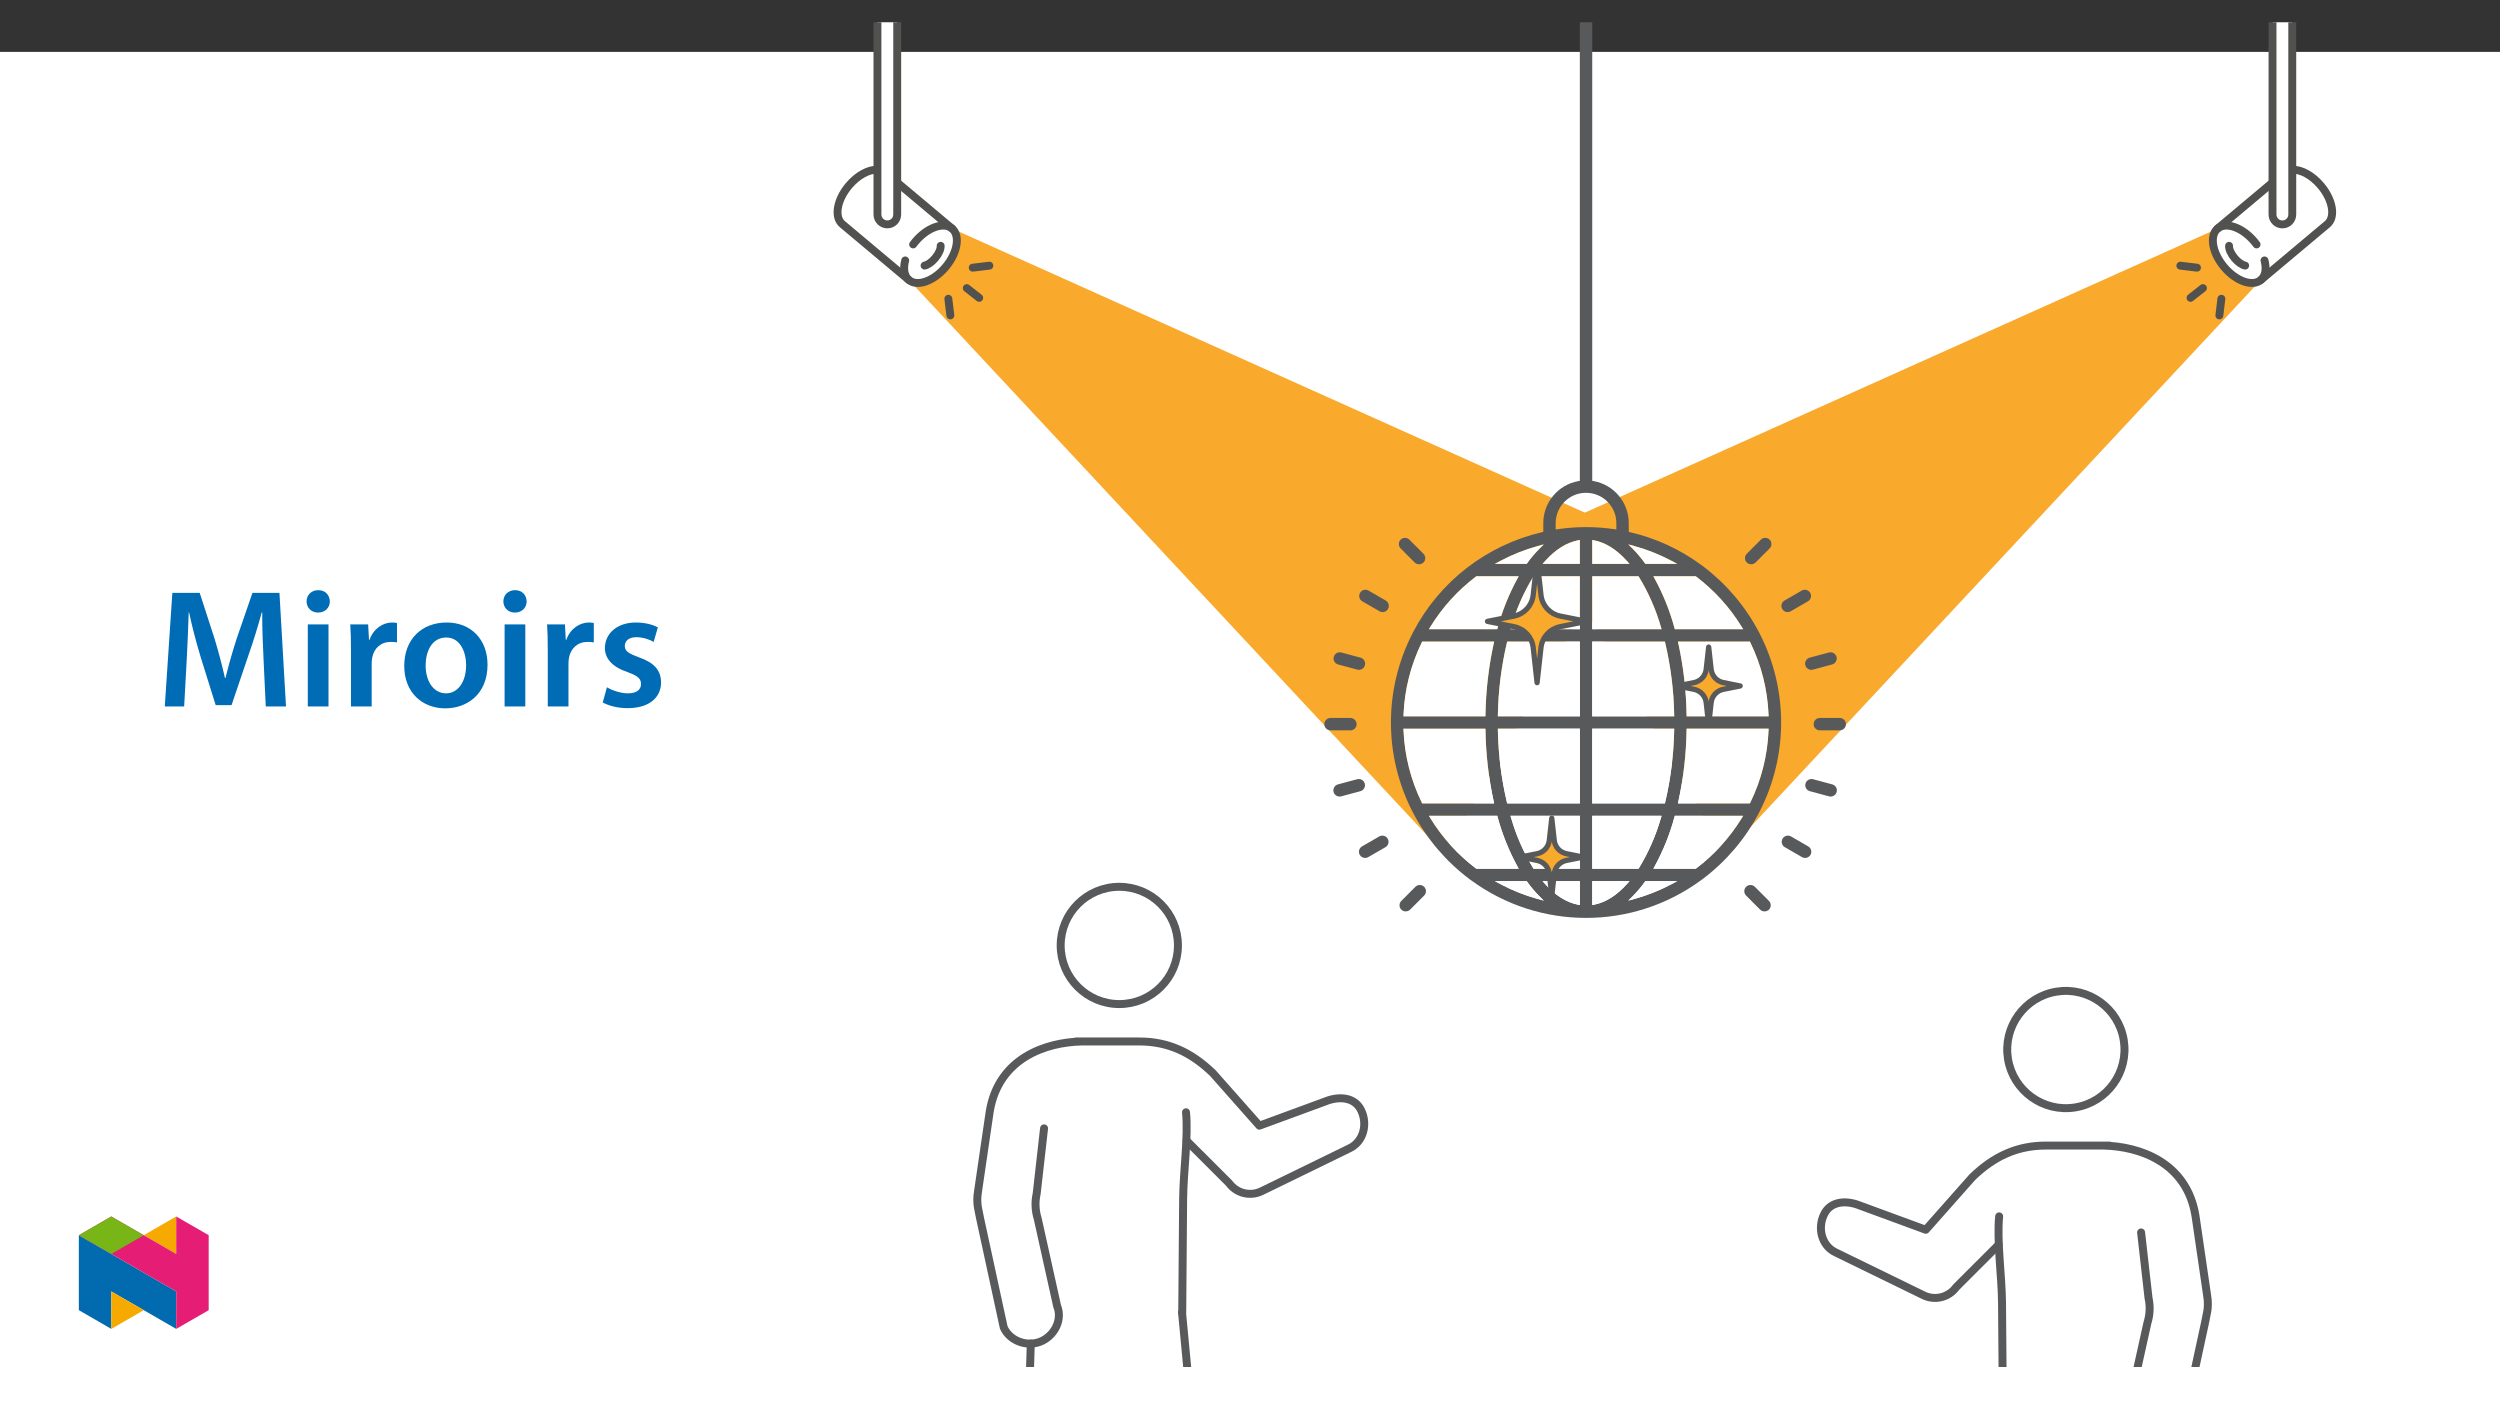 ﻿<?xml version="1.0" encoding="utf-8"?>
<svg xmlns="http://www.w3.org/2000/svg" xmlns:xlink="http://www.w3.org/1999/xlink" viewBox="0 0 960 540" version="1.1">
  <rect x="0" y="0" width="960" height="540" fill="#333333" stroke="none"/>
  <defs>
    <g>
      <symbol overflow="visible" id="glyph0-0">
        <path style="stroke:none;" d="M 0 0 L 32.375 0 L 32.375 -45.328 L 0 -45.328 Z M 16.188 -25.578 L 5.188 -42.094 L 27.188 -42.094 Z M 18.125 -22.656 L 29.141 -39.172 L 29.141 -6.156 Z M 5.188 -3.234 L 16.188 -19.75 L 27.188 -3.234 Z M 3.234 -39.172 L 14.25 -22.656 L 3.234 -6.156 Z M 3.234 -39.172 " />
      </symbol>
      <symbol overflow="visible" id="glyph0-1">
        <path style="stroke:none;" d="M 42.281 0 L 50.047 0 L 47.531 -43.641 L 37.172 -43.641 L 31.141 -26.156 C 29.469 -21.047 27.969 -15.672 26.812 -10.938 L 26.609 -10.938 C 25.516 -15.797 24.156 -20.984 22.594 -26.094 L 16.906 -43.641 L 6.406 -43.641 L 3.5 0 L 10.938 0 L 11.906 -17.547 C 12.234 -23.5 12.5 -30.438 12.688 -36.125 L 12.828 -36.125 C 13.984 -30.688 15.547 -24.734 17.219 -19.172 L 23.047 -0.516 L 29.141 -0.516 L 35.547 -19.422 C 37.484 -24.922 39.297 -30.828 40.734 -36.125 L 40.922 -36.125 C 40.859 -30.234 41.188 -23.438 41.438 -17.812 Z M 42.281 0 " />
      </symbol>
      <symbol overflow="visible" id="glyph0-2">
        <path style="stroke:none;" d="M 12.234 0 L 12.234 -31.531 L 4.281 -31.531 L 4.281 0 Z M 8.281 -44.672 C 5.641 -44.672 3.812 -42.797 3.812 -40.344 C 3.812 -38.016 5.562 -36.062 8.219 -36.062 C 11 -36.062 12.75 -38.016 12.75 -40.344 C 12.688 -42.797 11 -44.672 8.281 -44.672 Z M 8.281 -44.672 " />
      </symbol>
      <symbol overflow="visible" id="glyph0-3">
        <path style="stroke:none;" d="M 4.281 0 L 12.234 0 L 12.234 -16.375 C 12.234 -17.219 12.297 -18.062 12.438 -18.781 C 13.141 -22.406 15.797 -24.797 19.547 -24.797 C 20.531 -24.797 21.234 -24.734 21.953 -24.609 L 21.953 -32.047 C 21.297 -32.188 20.844 -32.25 20.078 -32.25 C 16.641 -32.25 12.953 -29.984 11.391 -25.578 L 11.203 -25.578 L 10.875 -31.531 L 4.016 -31.531 C 4.203 -28.75 4.281 -25.641 4.281 -21.375 Z M 4.281 0 " />
      </symbol>
      <symbol overflow="visible" id="glyph0-4">
        <path style="stroke:none;" d="M 18.578 -32.25 C 9.062 -32.25 2.266 -25.906 2.266 -15.547 C 2.266 -5.375 9.188 0.719 18.062 0.719 C 26.094 0.719 34.25 -4.469 34.25 -16.062 C 34.25 -25.641 27.969 -32.25 18.578 -32.25 Z M 18.391 -26.484 C 23.828 -26.484 26.031 -20.781 26.031 -15.859 C 26.031 -9.453 22.859 -5.047 18.328 -5.047 C 13.531 -5.047 10.484 -9.641 10.484 -15.734 C 10.484 -20.984 12.75 -26.484 18.391 -26.484 Z M 18.391 -26.484 " />
      </symbol>
      <symbol overflow="visible" id="glyph0-5">
        <path style="stroke:none;" d="M 2.328 -1.547 C 4.656 -0.266 8.094 0.641 11.906 0.641 C 20.266 0.641 24.734 -3.5 24.734 -9.266 C 24.672 -13.922 22.078 -16.828 16.312 -18.844 C 12.297 -20.328 10.812 -21.234 10.812 -23.25 C 10.812 -25.188 12.375 -26.609 15.219 -26.609 C 18 -26.609 20.594 -25.578 21.891 -24.797 L 23.5 -30.375 C 21.625 -31.406 18.578 -32.25 15.094 -32.25 C 7.766 -32.25 3.172 -27.969 3.172 -22.406 C 3.172 -18.641 5.703 -15.281 11.844 -13.203 C 15.734 -11.781 17.031 -10.75 17.031 -8.609 C 17.031 -6.547 15.469 -5.047 11.984 -5.047 C 9.125 -5.047 5.703 -6.281 3.953 -7.375 Z M 2.328 -1.547 " />
      </symbol>
    </g>
    <clipPath id="clip1">
      <path d="M 872 8.543 L 881 8.543 L 881 87 L 872 87 Z M 872 8.543 " />
    </clipPath>
    <clipPath id="clip2">
      <path d="M 871 8.543 L 882 8.543 L 882 88 L 871 88 Z M 871 8.543 " />
    </clipPath>
    <clipPath id="clip3">
      <path d="M 534 8.543 L 684 8.543 L 684 353 L 534 353 Z M 534 8.543 " />
    </clipPath>
    <clipPath id="clip4">
      <path d="M 336 8.543 L 345 8.543 L 345 87 L 336 87 Z M 336 8.543 " />
    </clipPath>
    <clipPath id="clip5">
      <path d="M 335 8.543 L 347 8.543 L 347 88 L 335 88 Z M 335 8.543 " />
    </clipPath>
    <clipPath id="clip6">
      <path d="M 699 439 L 848 439 L 848 524.918 L 699 524.918 Z M 699 439 " />
    </clipPath>
    <clipPath id="clip7">
      <path d="M 697 438 L 850 438 L 850 524.918 L 697 524.918 Z M 697 438 " />
    </clipPath>
    <clipPath id="clip8">
      <path d="M 767 467 L 770 467 L 770 524.918 L 767 524.918 Z M 767 467 " />
    </clipPath>
    <clipPath id="clip9">
      <path d="M 765 465 L 771 465 L 771 524.918 L 765 524.918 Z M 765 465 " />
    </clipPath>
    <clipPath id="clip10">
      <path d="M 392 514 L 425 514 L 425 524.918 L 392 524.918 Z M 392 514 " />
    </clipPath>
    <clipPath id="clip11">
      <path d="M 453 503 L 461 503 L 461 524.918 L 453 524.918 Z M 453 503 " />
    </clipPath>
    <clipPath id="clip12">
      <path d="M 452 502 L 463 502 L 463 524.918 L 452 524.918 Z M 452 502 " />
    </clipPath>
    <clipPath id="clip13">
      <path d="M 30.277 474 L 68 474 L 68 510.301 L 30.277 510.301 Z M 30.277 474 " />
    </clipPath>
    <clipPath id="clip14">
      <path d="M 42 495 L 56 495 L 56 510.301 L 42 510.301 Z M 42 495 " />
    </clipPath>
    <clipPath id="clip15">
      <path d="M 55 467.125 L 68 467.125 L 68 482 L 55 482 Z M 55 467.125 " />
    </clipPath>
    <clipPath id="clip16">
      <path d="M 30.277 467.125 L 80.133 467.125 L 80.133 510.301 L 30.277 510.301 Z M 30.277 467.125 " />
    </clipPath>
    <clipPath id="clip17">
      <path d="M 30.277 467.125 L 56 467.125 L 56 482 L 30.277 482 Z M 30.277 467.125 " />
    </clipPath>
  </defs>
  <g id="surface1">
    <path style=" stroke:none;fill-rule:nonzero;fill:rgb(100%,100%,100%);fill-opacity:1;" d="M 0 559.926 L 960 559.926 L 960 19.926 L 0 19.926 Z M 0 559.926 " />
    <path style=" stroke:none;fill-rule:nonzero;fill:rgb(97.299%,66.299%,17.299%);fill-opacity:1;" d="M 851.57 87.77 L 591.879 204.363 L 662.434 328.016 L 868.148 107.527 Z M 851.57 87.77 " />
    <path style="fill-rule:nonzero;fill:rgb(100%,100%,100%);fill-opacity:1;stroke-width:3.967;stroke-linecap:round;stroke-linejoin:round;stroke:rgb(31.799%,31.799%,31.4%);stroke-opacity:1;stroke-miterlimit:4;" d="M 0.001 0 C 4.341 0.209 9.984 -2.767 14.39 -8.022 C 20.375 -15.155 21.83 -23.79 17.633 -27.308 C 15.56 -29.049 -13.719 -53.615 -15.793 -55.356 C -19.99 -58.874 -28.241 -55.949 -34.226 -48.815 C -40.21 -41.682 -41.661 -33.047 -37.463 -29.529 C -35.916 -28.227 -19.142 -14.149 -9.92 -6.413 " transform="matrix(0.765,0,0,-0.765,880.23,65.18)" />
    <path style="fill-rule:nonzero;fill:rgb(100%,100%,100%);fill-opacity:1;stroke-width:3.967;stroke-linecap:round;stroke-linejoin:round;stroke:rgb(31.799%,31.799%,31.4%);stroke-opacity:1;stroke-miterlimit:4;" d="M -0.002 -0.001 C -0.355 0.479 -0.728 0.959 -1.121 1.429 C -7.11 8.557 -15.362 11.488 -19.559 7.965 " transform="matrix(0.765,0,0,-0.765,866.529,93.863)" />
    <path style="fill-rule:nonzero;fill:rgb(100%,100%,100%);fill-opacity:1;stroke-width:3.967;stroke-linecap:round;stroke-linejoin:round;stroke:rgb(31.799%,31.799%,31.4%);stroke-opacity:1;stroke-miterlimit:4;" d="M 0 -0 C 2.4 2.011 2.952 5.703 1.864 9.829 " transform="matrix(0.765,0,0,-0.765,868.148,107.527)" />
    <path style="fill-rule:nonzero;fill:rgb(100%,100%,100%);fill-opacity:1;stroke-width:3.967;stroke-linecap:round;stroke-linejoin:round;stroke:rgb(31.799%,31.799%,31.4%);stroke-opacity:1;stroke-miterlimit:4;" d="M -0.001 -0.002 C -0.114 -1.57 0.902 -3.965 2.761 -6.181 C 4.507 -8.264 6.54 -9.638 8.082 -9.929 " transform="matrix(0.765,0,0,-0.765,855.962,94.393)" />
    <g clip-path="url(#clip1)" clip-rule="nonzero">
      <path style=" stroke:none;fill-rule:nonzero;fill:rgb(100%,100%,100%);fill-opacity:1;" d="M 880.23 1.113 L 880.23 82.367 C 880.238 84.465 878.547 86.168 876.453 86.176 C 874.355 86.188 872.652 84.496 872.645 82.398 L 872.645 1.113 " />
    </g>
    <g clip-path="url(#clip2)" clip-rule="nonzero">
      <path style="fill:none;stroke-width:3.967;stroke-linecap:round;stroke-linejoin:round;stroke:rgb(31.799%,31.799%,31.4%);stroke-opacity:1;stroke-miterlimit:4;" d="M 0.001 0.001 L 0.001 -106.213 C 0.011 -108.955 -2.2 -111.182 -4.937 -111.192 C -7.679 -111.207 -9.905 -108.996 -9.915 -106.254 L -9.915 0.001 " transform="matrix(0.765,0,0,-0.765,880.23,1.114)" />
    </g>
    <path style="fill:none;stroke-width:3.967;stroke-linecap:round;stroke-linejoin:round;stroke:rgb(31.799%,31.799%,31.4%);stroke-opacity:1;stroke-miterlimit:4;" d="M -0.002 -0.002 L -6.242 -4.894 " transform="matrix(0.765,0,0,-0.765,845.939,110.631)" />
    <path style="fill:none;stroke-width:3.967;stroke-linecap:round;stroke-linejoin:round;stroke:rgb(31.799%,31.799%,31.4%);stroke-opacity:1;stroke-miterlimit:4;" d="M -0.002 0.001 L -1.008 -8.353 " transform="matrix(0.765,0,0,-0.765,853.01,114.727)" />
    <path style="fill:none;stroke-width:3.967;stroke-linecap:round;stroke-linejoin:round;stroke:rgb(31.799%,31.799%,31.4%);stroke-opacity:1;stroke-miterlimit:4;" d="M -0.001 0 L -8.354 1.011 " transform="matrix(0.765,0,0,-0.765,843.645,102.789)" />
    <path style=" stroke:none;fill-rule:nonzero;fill:rgb(97.299%,66.299%,17.299%);fill-opacity:1;" d="M 365.605 87.77 L 625.293 204.363 L 554.738 328.016 L 349.023 107.527 Z M 365.605 87.77 " />
    <path style=" stroke:none;fill-rule:nonzero;fill:rgb(34.499%,34.9%,35.699%);fill-opacity:1;" d="M 547.57 342.215 C 547.57 340.898 546.5 339.836 545.188 339.836 C 544.559 339.836 543.953 340.09 543.508 340.531 L 538.109 345.941 C 537.18 346.867 537.18 348.375 538.109 349.305 C 539.051 350.203 540.535 350.203 541.477 349.305 L 546.875 343.895 C 547.324 343.449 547.574 342.844 547.57 342.215 " />
    <path style=" stroke:none;fill-rule:nonzero;fill:rgb(34.499%,34.9%,35.699%);fill-opacity:1;" d="M 541.207 207.234 C 540.762 206.785 540.156 206.531 539.527 206.535 L 539.523 206.535 C 538.207 206.535 537.145 207.598 537.145 208.914 C 537.145 209.543 537.395 210.148 537.84 210.594 L 543.238 216 C 544.18 216.902 545.664 216.902 546.605 216.004 C 547.535 215.074 547.535 213.57 546.609 212.641 Z M 541.207 207.234 " />
    <path style=" stroke:none;fill-rule:nonzero;fill:rgb(34.499%,34.9%,35.699%);fill-opacity:1;" d="M 518.555 275.695 L 510.918 275.695 C 509.605 275.691 508.539 276.758 508.535 278.07 C 508.531 279.387 509.598 280.453 510.91 280.457 L 518.555 280.457 C 519.871 280.457 520.938 279.395 520.938 278.082 C 520.941 276.766 519.879 275.699 518.562 275.695 L 518.555 275.695 " />
    <path style=" stroke:none;fill-rule:nonzero;fill:rgb(34.499%,34.9%,35.699%);fill-opacity:1;" d="M 522.449 252.535 L 515.074 250.559 C 513.805 250.223 512.5 250.98 512.168 252.254 C 511.832 253.516 512.582 254.812 513.84 255.156 L 521.215 257.137 C 522.484 257.477 523.793 256.723 524.133 255.453 C 524.473 254.184 523.719 252.875 522.449 252.535 " />
    <path style=" stroke:none;fill-rule:nonzero;fill:rgb(34.499%,34.9%,35.699%);fill-opacity:1;" d="M 522.152 328.266 C 522.578 329 523.363 329.453 524.215 329.453 C 524.633 329.453 525.043 329.344 525.406 329.133 L 532.016 325.312 C 533.152 324.652 533.543 323.195 532.879 322.055 C 532.457 321.32 531.668 320.871 530.82 320.871 C 530.402 320.871 529.996 320.98 529.633 321.191 L 523.02 325.012 C 521.883 325.672 521.496 327.125 522.152 328.266 " />
    <path style=" stroke:none;fill-rule:nonzero;fill:rgb(34.499%,34.9%,35.699%);fill-opacity:1;" d="M 522.965 299.461 C 522.605 299.25 522.195 299.141 521.777 299.141 C 521.566 299.141 521.359 299.168 521.156 299.223 L 513.777 301.203 C 512.512 301.543 511.758 302.852 512.098 304.117 C 512.438 305.387 513.746 306.141 515.016 305.801 L 522.387 303.82 C 523.66 303.477 524.41 302.172 524.07 300.902 C 523.906 300.293 523.508 299.773 522.965 299.461 " />
    <path style=" stroke:none;fill-rule:nonzero;fill:rgb(34.499%,34.9%,35.699%);fill-opacity:1;" d="M 533.227 232.051 C 533.066 231.441 532.668 230.918 532.117 230.605 L 525.504 226.781 C 524.367 226.121 522.91 226.512 522.254 227.652 C 521.598 228.789 521.984 230.242 523.125 230.902 L 529.738 234.727 C 530.871 235.383 532.328 234.996 532.984 233.859 C 532.984 233.859 532.988 233.855 532.988 233.855 C 533.305 233.309 533.391 232.66 533.227 232.051 " />
    <g clip-path="url(#clip3)" clip-rule="nonzero">
      <path style=" stroke:none;fill-rule:nonzero;fill:rgb(34.499%,34.9%,35.699%);fill-opacity:1;" d="M 672.141 308.137 L 671.953 308.512 L 644.324 308.512 L 644.508 307.691 C 646.449 298.746 647.5 289.633 647.645 280.48 L 647.656 279.82 L 679.152 279.82 L 679.117 280.52 C 678.723 290.109 676.344 299.508 672.141 308.137 M 668.742 314.301 C 664.172 321.703 658.27 328.199 651.336 333.461 L 651.156 333.598 L 634.891 333.598 L 635.441 332.598 C 638.68 326.633 641.211 320.312 642.992 313.762 L 643.129 313.273 L 669.375 313.273 Z M 641.668 339.625 C 637.227 341.969 632.551 343.824 627.711 345.164 L 625.266 345.84 L 627.059 344.047 C 628.715 342.363 630.238 340.555 631.621 338.637 L 631.82 338.355 L 644.062 338.355 Z M 612.219 347.379 L 611.418 347.543 L 611.418 338.355 L 625.738 338.355 L 624.73 339.477 C 620.809 343.84 616.598 346.5 612.219 347.379 M 598.156 203.211 L 597.383 203.324 L 597.383 200.887 C 597.383 194.453 602.598 189.238 609.031 189.238 C 615.465 189.238 620.68 194.453 620.68 200.887 L 620.68 203.32 L 619.914 203.211 C 612.703 202.145 605.371 202.145 598.156 203.211 M 606.66 216.527 L 592.336 216.527 L 593.34 215.406 C 597.27 211.043 601.473 208.383 605.852 207.504 L 606.66 207.34 Z M 606.66 241.609 L 580.023 241.609 L 580.285 240.746 C 582.219 234.016 585.043 227.578 588.688 221.598 L 588.891 221.289 L 606.66 221.289 Z M 606.66 275.062 L 575.168 275.062 L 575.184 274.375 C 575.355 265.117 576.512 255.902 578.629 246.891 L 578.754 246.371 L 606.66 246.371 Z M 606.66 308.512 L 578.754 308.512 L 578.637 307.992 C 576.512 298.98 575.355 289.766 575.184 280.508 L 575.168 279.82 L 606.66 279.82 Z M 606.66 333.598 L 588.891 333.598 L 588.688 333.285 C 585.043 327.305 582.219 320.867 580.285 314.137 L 580.023 313.273 L 606.66 313.273 Z M 606.66 347.543 L 605.852 347.379 C 601.473 346.5 597.27 343.84 593.34 339.477 L 592.336 338.355 L 606.66 338.355 Z M 590.359 345.164 C 585.523 343.824 580.844 341.969 576.406 339.625 L 574.008 338.355 L 586.25 338.355 L 586.453 338.637 C 587.828 340.555 589.352 342.363 591.012 344.047 L 592.797 345.84 Z M 566.734 333.461 C 559.801 328.199 553.898 321.707 549.328 314.301 L 548.699 313.273 L 574.941 313.273 L 575.082 313.762 C 576.855 320.312 579.391 326.637 582.629 332.598 L 583.18 333.598 L 566.914 333.598 Z M 545.93 308.137 C 541.727 299.508 539.355 290.109 538.953 280.52 L 538.918 279.82 L 570.406 279.82 L 570.422 280.48 C 570.57 289.633 571.625 298.746 573.562 307.691 L 573.746 308.512 L 546.117 308.512 Z M 538.953 274.363 C 539.355 264.777 541.727 255.375 545.93 246.75 L 546.117 246.371 L 573.746 246.371 L 573.562 247.191 C 571.625 256.137 570.57 265.25 570.422 274.402 L 570.406 275.062 L 538.918 275.062 Z M 549.328 240.59 C 553.902 233.168 559.816 226.66 566.77 221.398 L 566.969 221.242 L 567.227 221.262 C 567.266 221.27 567.312 221.277 567.359 221.281 L 583.18 221.289 L 582.629 222.281 C 579.391 228.246 576.859 234.57 575.082 241.121 L 574.941 241.609 L 548.699 241.609 Z M 576.398 215.258 C 580.84 212.918 585.52 211.059 590.359 209.719 L 592.805 209.039 L 591.012 210.84 C 589.352 212.52 587.828 214.328 586.453 216.246 L 586.25 216.527 L 574.008 216.527 Z M 624.73 215.406 L 625.738 216.527 L 611.418 216.527 L 611.418 207.34 L 612.219 207.504 C 616.598 208.383 620.809 211.043 624.73 215.406 M 627.711 209.719 C 632.551 211.059 637.227 212.914 641.668 215.258 L 644.062 216.527 L 631.82 216.527 L 631.621 216.254 C 630.246 214.332 628.719 212.523 627.059 210.84 L 625.27 209.039 Z M 611.418 241.609 L 611.418 221.289 L 629.184 221.289 L 629.383 221.598 C 633.023 227.578 635.848 234.016 637.785 240.742 L 638.047 241.609 Z M 611.418 275.062 L 611.418 246.371 L 639.316 246.371 L 639.445 246.891 C 641.559 255.906 642.711 265.117 642.883 274.375 L 642.902 275.062 Z M 638.047 313.273 L 637.785 314.137 C 635.852 320.867 633.027 327.305 629.383 333.285 L 629.184 333.598 L 611.418 333.598 L 611.418 313.273 Z M 611.418 308.512 L 611.418 279.82 L 642.902 279.82 L 642.883 280.508 C 642.711 289.766 641.559 298.98 639.445 307.992 L 639.316 308.512 Z M 651.336 221.422 C 658.27 226.684 664.172 233.184 668.742 240.59 L 669.375 241.609 L 643.129 241.609 L 642.992 241.121 C 641.215 234.57 638.68 228.25 635.441 222.281 L 634.891 221.289 L 651.156 221.289 Z M 672.133 246.75 C 676.34 255.375 678.719 264.773 679.117 274.363 L 679.145 275.062 L 647.656 275.062 L 647.645 274.402 C 647.5 265.25 646.449 256.137 644.508 247.191 L 644.324 246.371 L 671.953 246.371 Z M 675.715 243.297 L 675.68 243.215 C 675.602 243.004 675.5 242.801 675.371 242.613 L 675.316 242.531 C 670.082 232.625 662.715 224 653.746 217.281 L 653.68 217.211 C 653.508 217.055 653.316 216.918 653.109 216.812 L 653.027 216.762 C 644.938 210.844 635.727 206.625 625.957 204.367 L 625.441 204.246 L 625.441 200.887 C 625.445 192.953 619.773 186.156 611.969 184.738 L 611.418 184.637 L 611.418 -7.734 C 610.82 -8.434 609.961 -8.855 609.043 -8.91 C 608.754 -8.91 608.469 -8.855 608.195 -8.758 C 607.273 -8.402 606.664 -7.516 606.656 -6.527 L 606.656 184.637 L 606.109 184.738 C 598.297 186.145 592.613 192.949 592.621 200.887 L 592.621 204.246 L 592.105 204.367 C 570.883 209.32 552.859 223.258 542.734 242.559 L 542.691 242.633 C 542.574 242.801 542.477 242.988 542.406 243.184 L 542.379 243.262 C 531.363 264.723 531.363 290.172 542.379 311.633 L 542.41 311.707 C 542.477 311.898 542.57 312.082 542.688 312.25 L 542.734 312.324 C 547.973 322.246 555.348 330.879 564.324 337.609 L 564.391 337.668 C 564.562 337.828 564.754 337.965 564.961 338.074 L 565.043 338.117 C 591.254 357.266 626.836 357.262 653.043 338.113 L 653.117 338.066 C 653.316 337.965 653.5 337.836 653.66 337.684 L 653.719 337.629 C 662.699 330.902 670.078 322.27 675.324 312.352 L 675.371 312.27 C 675.504 312.09 675.605 311.887 675.672 311.672 L 675.715 311.586 C 686.699 290.148 686.699 264.734 675.715 243.297 " />
    </g>
    <path style=" stroke:none;fill-rule:nonzero;fill:rgb(100%,100%,100%);fill-opacity:1;" d="M 642.902 279.82 L 642.883 280.508 C 642.711 289.766 641.559 298.977 639.445 307.992 L 639.316 308.512 L 611.422 308.512 L 611.422 279.82 Z M 642.902 279.82 " />
    <path style=" stroke:none;fill-rule:nonzero;fill:rgb(100%,100%,100%);fill-opacity:1;" d="M 592.805 209.039 L 591.012 210.84 C 589.355 212.52 587.828 214.328 586.453 216.246 L 586.25 216.527 L 574.008 216.527 L 576.398 215.258 C 580.84 212.918 585.523 211.059 590.363 209.719 Z M 592.805 209.039 " />
    <path style=" stroke:none;fill-rule:nonzero;fill:rgb(100%,100%,100%);fill-opacity:1;" d="M 606.66 207.34 L 606.66 216.527 L 592.336 216.527 L 593.344 215.406 C 597.273 211.043 601.477 208.383 605.855 207.504 Z M 606.66 207.34 " />
    <path style=" stroke:none;fill-rule:nonzero;fill:rgb(100%,100%,100%);fill-opacity:1;" d="M 625.738 216.527 L 611.422 216.527 L 611.422 207.34 L 612.219 207.504 C 616.598 208.383 620.809 211.043 624.73 215.406 Z M 625.738 216.527 " />
    <path style=" stroke:none;fill-rule:nonzero;fill:rgb(100%,100%,100%);fill-opacity:1;" d="M 644.066 216.527 L 631.824 216.527 L 631.621 216.254 C 630.246 214.332 628.723 212.52 627.062 210.84 L 625.27 209.039 L 627.715 209.719 C 632.551 211.059 637.23 212.914 641.668 215.258 Z M 644.066 216.527 " />
    <path style=" stroke:none;fill-rule:nonzero;fill:rgb(100%,100%,100%);fill-opacity:1;" d="M 669.375 241.609 L 643.133 241.609 L 642.992 241.121 C 641.215 234.57 638.684 228.25 635.441 222.285 L 634.895 221.289 L 651.156 221.289 L 651.34 221.422 C 658.273 226.684 664.176 233.184 668.746 240.59 Z M 669.375 241.609 " />
    <path style=" stroke:none;fill-rule:nonzero;fill:rgb(100%,100%,100%);fill-opacity:1;" d="M 679.148 275.062 L 647.66 275.062 L 647.645 274.402 C 647.504 265.25 646.453 256.137 644.508 247.191 L 644.328 246.371 L 671.953 246.371 L 672.137 246.746 C 676.344 255.371 678.723 264.773 679.121 274.363 Z M 679.148 275.062 " />
    <path style=" stroke:none;fill-rule:nonzero;fill:rgb(100%,100%,100%);fill-opacity:1;" d="M 679.152 279.82 L 679.121 280.52 C 678.723 290.109 676.348 299.508 672.141 308.137 L 671.953 308.512 L 644.328 308.512 L 644.508 307.691 C 646.453 298.746 647.504 289.633 647.645 280.48 L 647.656 279.82 Z M 679.152 279.82 " />
    <path style=" stroke:none;fill-rule:nonzero;fill:rgb(100%,100%,100%);fill-opacity:1;" d="M 669.375 313.273 L 668.746 314.301 C 664.172 321.703 658.27 328.199 651.34 333.457 L 651.156 333.602 L 634.895 333.602 L 635.441 332.598 C 638.68 326.633 641.215 320.312 642.992 313.762 L 643.133 313.273 Z M 669.375 313.273 " />
    <path style=" stroke:none;fill-rule:nonzero;fill:rgb(100%,100%,100%);fill-opacity:1;" d="M 644.066 338.355 L 641.668 339.621 C 637.23 341.969 632.551 343.824 627.715 345.164 L 625.27 345.84 L 627.062 344.047 C 628.719 342.363 630.242 340.555 631.621 338.637 L 631.824 338.355 Z M 644.066 338.355 " />
    <path style=" stroke:none;fill-rule:nonzero;fill:rgb(100%,100%,100%);fill-opacity:1;" d="M 625.738 338.355 L 624.73 339.477 C 620.809 343.84 616.598 346.5 612.219 347.379 L 611.422 347.543 L 611.422 338.355 Z M 625.738 338.355 " />
    <path style=" stroke:none;fill-rule:nonzero;fill:rgb(100%,100%,100%);fill-opacity:1;" d="M 606.66 338.355 L 606.66 347.543 L 605.855 347.379 C 601.477 346.5 597.273 343.84 593.344 339.477 L 592.336 338.355 Z M 606.66 338.355 " />
    <path style=" stroke:none;fill-rule:nonzero;fill:rgb(100%,100%,100%);fill-opacity:1;" d="M 592.801 345.84 L 590.359 345.164 C 585.523 343.824 580.844 341.969 576.406 339.625 L 574.008 338.355 L 586.25 338.355 L 586.453 338.637 C 587.832 340.555 589.355 342.363 591.012 344.047 Z M 592.801 345.84 " />
    <path style=" stroke:none;fill-rule:nonzero;fill:rgb(100%,100%,100%);fill-opacity:1;" d="M 638.047 313.273 L 637.785 314.137 C 635.852 320.867 633.027 327.305 629.387 333.285 L 629.184 333.602 L 611.422 333.602 L 611.422 313.273 Z M 638.047 313.273 " />
    <path style=" stroke:none;fill-rule:nonzero;fill:rgb(100%,100%,100%);fill-opacity:1;" d="M 606.66 313.273 L 606.66 333.602 L 588.891 333.602 L 588.691 333.285 C 585.047 327.305 582.223 320.867 580.289 314.137 L 580.027 313.273 Z M 606.66 313.273 " />
    <path style=" stroke:none;fill-rule:nonzero;fill:rgb(100%,100%,100%);fill-opacity:1;" d="M 583.184 333.598 L 566.918 333.598 L 566.734 333.457 C 559.801 328.199 553.898 321.707 549.328 314.301 L 548.699 313.27 L 574.941 313.27 L 575.082 313.762 C 576.859 320.312 579.391 326.637 582.633 332.598 Z M 583.184 333.598 " />
    <path style=" stroke:none;fill-rule:nonzero;fill:rgb(100%,100%,100%);fill-opacity:1;" d="M 606.66 279.82 L 606.66 308.512 L 578.758 308.512 L 578.637 307.992 C 576.512 298.98 575.355 289.766 575.184 280.508 L 575.172 279.82 Z M 606.66 279.82 " />
    <path style=" stroke:none;fill-rule:nonzero;fill:rgb(100%,100%,100%);fill-opacity:1;" d="M 642.902 275.062 L 611.422 275.062 L 611.422 246.371 L 639.316 246.371 L 639.445 246.891 C 641.559 255.902 642.715 265.117 642.883 274.375 Z M 642.902 275.062 " />
    <path style=" stroke:none;fill-rule:nonzero;fill:rgb(100%,100%,100%);fill-opacity:1;" d="M 638.047 241.609 L 611.422 241.609 L 611.422 221.289 L 629.184 221.289 L 629.387 221.598 C 633.027 227.578 635.852 234.016 637.785 240.746 Z M 638.047 241.609 " />
    <path style=" stroke:none;fill-rule:nonzero;fill:rgb(100%,100%,100%);fill-opacity:1;" d="M 606.66 221.289 L 606.66 241.609 L 580.027 241.609 L 580.289 240.746 C 582.223 234.016 585.047 227.578 588.691 221.598 L 588.891 221.289 Z M 606.66 221.289 " />
    <path style=" stroke:none;fill-rule:nonzero;fill:rgb(100%,100%,100%);fill-opacity:1;" d="M 583.184 221.289 L 582.633 222.285 C 579.391 228.25 576.859 234.57 575.082 241.121 L 574.941 241.609 L 548.699 241.609 L 549.328 240.59 C 553.906 233.168 559.82 226.66 566.77 221.398 L 566.973 221.242 L 567.227 221.262 C 567.266 221.27 567.312 221.277 567.359 221.281 Z M 583.184 221.289 " />
    <path style=" stroke:none;fill-rule:nonzero;fill:rgb(100%,100%,100%);fill-opacity:1;" d="M 573.746 308.512 L 546.121 308.512 L 545.934 308.133 C 541.73 299.508 539.355 290.105 538.953 280.52 L 538.922 279.824 L 570.41 279.824 L 570.422 280.48 C 570.57 289.633 571.625 298.746 573.566 307.691 Z M 573.746 308.512 " />
    <path style=" stroke:none;fill-rule:nonzero;fill:rgb(100%,100%,100%);fill-opacity:1;" d="M 573.746 246.371 L 573.566 247.191 C 571.625 256.137 570.57 265.25 570.422 274.402 L 570.41 275.062 L 538.922 275.062 L 538.953 274.363 C 539.355 264.773 541.73 255.375 545.934 246.746 L 546.121 246.371 Z M 573.746 246.371 " />
    <path style=" stroke:none;fill-rule:nonzero;fill:rgb(100%,100%,100%);fill-opacity:1;" d="M 606.66 246.371 L 606.66 275.062 L 575.172 275.062 L 575.184 274.375 C 575.355 265.117 576.512 255.902 578.629 246.891 L 578.758 246.371 Z M 606.66 246.371 " />
    <path style="fill-rule:nonzero;fill:rgb(100%,100%,100%);fill-opacity:1;stroke-width:3.967;stroke-linecap:round;stroke-linejoin:round;stroke:rgb(31.799%,31.799%,31.4%);stroke-opacity:1;stroke-miterlimit:4;" d="M -0.002 0 C -4.342 0.209 -9.984 -2.767 -14.391 -8.022 C -20.375 -15.155 -21.826 -23.79 -17.633 -27.308 C -15.56 -29.049 13.719 -53.615 15.792 -55.356 C 19.989 -58.874 28.241 -55.949 34.225 -48.815 C 40.21 -41.682 41.66 -33.047 37.463 -29.529 C 35.915 -28.227 19.142 -14.149 9.915 -6.413 " transform="matrix(0.765,0,0,-0.765,336.943,65.18)" />
    <path style="fill-rule:nonzero;fill:rgb(100%,100%,100%);fill-opacity:1;stroke-width:3.967;stroke-linecap:round;stroke-linejoin:round;stroke:rgb(31.799%,31.799%,31.4%);stroke-opacity:1;stroke-miterlimit:4;" d="M 0.002 -0.001 C 0.354 0.479 0.727 0.959 1.125 1.429 C 7.11 8.557 15.361 11.488 19.559 7.965 " transform="matrix(0.765,0,0,-0.765,350.643,93.863)" />
    <path style="fill-rule:nonzero;fill:rgb(100%,100%,100%);fill-opacity:1;stroke-width:3.967;stroke-linecap:round;stroke-linejoin:round;stroke:rgb(31.799%,31.799%,31.4%);stroke-opacity:1;stroke-miterlimit:4;" d="M -0.001 -0 C -2.401 2.011 -2.952 5.703 -1.864 9.829 " transform="matrix(0.765,0,0,-0.765,349.024,107.527)" />
    <path style="fill-rule:nonzero;fill:rgb(100%,100%,100%);fill-opacity:1;stroke-width:3.967;stroke-linecap:round;stroke-linejoin:round;stroke:rgb(31.799%,31.799%,31.4%);stroke-opacity:1;stroke-miterlimit:4;" d="M 0.001 -0.002 C 0.113 -1.57 -0.903 -3.965 -2.762 -6.181 C -4.508 -8.264 -6.541 -9.638 -8.077 -9.929 " transform="matrix(0.765,0,0,-0.765,361.211,94.393)" />
    <g clip-path="url(#clip4)" clip-rule="nonzero">
      <path style=" stroke:none;fill-rule:nonzero;fill:rgb(100%,100%,100%);fill-opacity:1;" d="M 336.941 1.113 L 336.941 82.367 C 336.941 84.465 338.637 86.164 340.73 86.164 C 342.824 86.168 344.527 84.473 344.527 82.375 L 344.527 1.113 " />
    </g>
    <g clip-path="url(#clip5)" clip-rule="nonzero">
      <path style="fill:none;stroke-width:3.967;stroke-linecap:round;stroke-linejoin:round;stroke:rgb(31.799%,31.799%,31.4%);stroke-opacity:1;stroke-miterlimit:4;" d="M -0.001 0.001 L -0.001 -106.213 C -0.001 -108.955 2.215 -111.177 4.952 -111.177 C 7.689 -111.182 9.915 -108.966 9.915 -106.224 L 9.915 0.001 " transform="matrix(0.765,0,0,-0.765,336.942,1.114)" />
    </g>
    <path style="fill:none;stroke-width:3.967;stroke-linecap:round;stroke-linejoin:round;stroke:rgb(31.799%,31.799%,31.4%);stroke-opacity:1;stroke-miterlimit:4;" d="M 0.002 -0.002 L 6.242 -4.894 " transform="matrix(0.765,0,0,-0.765,371.233,110.631)" />
    <path style="fill:none;stroke-width:3.967;stroke-linecap:round;stroke-linejoin:round;stroke:rgb(31.799%,31.799%,31.4%);stroke-opacity:1;stroke-miterlimit:4;" d="M 0.001 0.001 L 1.007 -8.353 " transform="matrix(0.765,0,0,-0.765,364.163,114.727)" />
    <path style="fill:none;stroke-width:3.967;stroke-linecap:round;stroke-linejoin:round;stroke:rgb(31.799%,31.799%,31.4%);stroke-opacity:1;stroke-miterlimit:4;" d="M -0 0 L 8.354 1.011 " transform="matrix(0.765,0,0,-0.765,373.527,102.789)" />
    <path style="fill-rule:nonzero;fill:rgb(97.299%,66.299%,17.299%);fill-opacity:1;stroke-width:2.634;stroke-linecap:round;stroke-linejoin:round;stroke:rgb(34.499%,34.9%,35.699%);stroke-opacity:1;stroke-miterlimit:4;" d="M 0.001 -0.002 L 13.303 2.659 C 18.47 3.695 22.371 7.949 22.953 13.182 L 24.904 30.763 L 26.86 13.182 C 27.442 7.949 31.343 3.695 36.505 2.659 L 49.812 -0.002 L 36.505 -2.662 C 31.343 -3.694 27.442 -7.947 26.86 -13.181 L 24.904 -30.767 L 22.953 -13.181 C 22.371 -7.947 18.47 -3.694 13.303 -2.662 Z M 0.001 -0.002 " transform="matrix(0.765,0,0,-0.765,571.191,238.608)" />
    <path style="fill-rule:nonzero;fill:rgb(97.299%,66.299%,17.299%);fill-opacity:1;stroke-width:2.634;stroke-linecap:round;stroke-linejoin:round;stroke:rgb(34.499%,34.9%,35.699%);stroke-opacity:1;stroke-miterlimit:4;" d="M 0.002 0 L 8.443 1.69 C 11.721 2.344 14.197 5.045 14.565 8.369 L 15.806 19.526 L 17.047 8.369 C 17.414 5.045 19.891 2.344 23.169 1.69 L 31.615 0 L 23.169 -1.69 C 19.891 -2.343 17.414 -5.045 17.047 -8.369 L 15.806 -19.526 L 14.565 -8.369 C 14.197 -5.045 11.721 -2.343 8.443 -1.69 Z M 0.002 0 " transform="matrix(0.765,0,0,-0.765,644.038,263.41)" />
    <path style="fill-rule:nonzero;fill:rgb(97.299%,66.299%,17.299%);fill-opacity:1;stroke-width:2.634;stroke-linecap:round;stroke-linejoin:round;stroke:rgb(34.499%,34.9%,35.699%);stroke-opacity:1;stroke-miterlimit:4;" d="M 0.002 -0.001 L 8.443 1.689 C 11.721 2.343 14.197 5.044 14.565 8.368 L 15.806 19.525 L 17.046 8.368 C 17.414 5.044 19.891 2.343 23.169 1.689 L 31.614 -0.001 L 23.169 -1.686 C 19.891 -2.345 17.414 -5.046 17.046 -8.365 L 15.806 -19.527 L 14.565 -8.365 C 14.197 -5.046 11.721 -2.345 8.443 -1.686 Z M 0.002 -0.001 " transform="matrix(0.765,0,0,-0.765,583.791,329.113)" />
    <path style=" stroke:none;fill-rule:nonzero;fill:rgb(34.499%,34.9%,35.699%);fill-opacity:1;" d="M 669.805 342.215 C 669.805 340.898 670.875 339.836 672.191 339.836 C 672.82 339.836 673.422 340.09 673.867 340.531 L 679.27 345.941 C 680.195 346.867 680.195 348.371 679.27 349.301 C 679.27 349.301 679.27 349.305 679.266 349.305 C 678.324 350.203 676.84 350.203 675.898 349.305 L 670.5 343.895 C 670.051 343.449 669.801 342.844 669.805 342.215 " />
    <path style=" stroke:none;fill-rule:nonzero;fill:rgb(34.499%,34.9%,35.699%);fill-opacity:1;" d="M 676.168 207.234 C 676.613 206.785 677.219 206.531 677.852 206.535 C 679.168 206.535 680.23 207.598 680.23 208.91 C 680.234 209.543 679.98 210.148 679.535 210.594 L 674.137 216 C 673.195 216.902 671.715 216.902 670.77 216.004 C 669.84 215.074 669.84 213.57 670.766 212.641 L 670.77 212.641 Z M 676.168 207.234 " />
    <path style=" stroke:none;fill-rule:nonzero;fill:rgb(34.499%,34.9%,35.699%);fill-opacity:1;" d="M 698.82 275.695 L 706.457 275.695 C 707.77 275.691 708.84 276.758 708.84 278.07 C 708.844 279.387 707.777 280.453 706.465 280.457 L 698.82 280.457 C 697.508 280.457 696.438 279.395 696.438 278.082 C 696.434 276.766 697.496 275.699 698.812 275.695 L 698.82 275.695 " />
    <path style=" stroke:none;fill-rule:nonzero;fill:rgb(34.499%,34.9%,35.699%);fill-opacity:1;" d="M 694.926 252.535 L 702.301 250.559 C 703.57 250.219 704.875 250.969 705.219 252.238 C 705.559 253.508 704.805 254.816 703.535 255.156 L 696.16 257.137 C 694.891 257.477 693.582 256.723 693.242 255.453 C 692.902 254.184 693.656 252.875 694.926 252.535 " />
    <path style=" stroke:none;fill-rule:nonzero;fill:rgb(34.499%,34.9%,35.699%);fill-opacity:1;" d="M 695.227 328.266 C 694.797 329 694.012 329.453 693.16 329.453 C 692.742 329.453 692.332 329.344 691.973 329.133 L 685.359 325.312 C 684.223 324.652 683.832 323.195 684.496 322.055 C 684.922 321.32 685.707 320.871 686.555 320.871 C 686.973 320.871 687.383 320.98 687.742 321.191 L 694.355 325.012 C 695.492 325.672 695.879 327.125 695.227 328.266 " />
    <path style=" stroke:none;fill-rule:nonzero;fill:rgb(34.499%,34.9%,35.699%);fill-opacity:1;" d="M 694.41 299.461 C 694.77 299.25 695.18 299.141 695.598 299.141 C 695.809 299.141 696.016 299.168 696.223 299.223 L 703.598 301.203 C 704.867 301.543 705.617 302.852 705.277 304.117 C 704.938 305.387 703.629 306.141 702.359 305.801 L 694.984 303.82 C 693.715 303.477 692.965 302.172 693.305 300.902 C 693.469 300.293 693.867 299.773 694.41 299.461 " />
    <path style=" stroke:none;fill-rule:nonzero;fill:rgb(34.499%,34.9%,35.699%);fill-opacity:1;" d="M 684.148 232.051 C 684.309 231.441 684.707 230.918 685.258 230.605 L 691.871 226.781 C 693.008 226.121 694.465 226.512 695.121 227.652 C 695.777 228.789 695.391 230.242 694.25 230.902 L 687.637 234.727 C 686.504 235.383 685.047 234.996 684.391 233.859 C 684.391 233.859 684.391 233.855 684.387 233.855 C 684.07 233.309 683.984 232.66 684.148 232.051 " />
    <path style=" stroke:none;fill-rule:nonzero;fill:rgb(100%,100%,100%);fill-opacity:1;" d="M 770.773 403.02 C 770.773 415.457 780.855 425.535 793.289 425.535 C 805.727 425.535 815.805 415.457 815.805 403.02 C 815.805 390.586 805.727 380.504 793.289 380.504 C 780.855 380.504 770.773 390.586 770.773 403.02 " />
    <path style="fill:none;stroke-width:4;stroke-linecap:round;stroke-linejoin:round;stroke:rgb(34.499%,34.9%,35.699%);stroke-opacity:1;stroke-miterlimit:4;" d="M 0.001 0.003 C 16.045 2.602 31.165 -8.295 33.769 -24.339 C 36.368 -40.382 25.476 -55.502 9.427 -58.106 C -6.616 -60.71 -21.731 -49.814 -24.34 -33.765 C -26.939 -17.721 -16.047 -2.602 0.001 0.003 Z M 0.001 0.003 " transform="matrix(0.765,0,0,-0.765,789.683,380.795)" />
    <g clip-path="url(#clip6)" clip-rule="nonzero">
      <path style=" stroke:none;fill-rule:nonzero;fill:rgb(100%,100%,100%);fill-opacity:1;" d="M 822.18 473.262 L 825.027 498.398 C 825.727 501.57 825.582 504.871 824.613 507.973 L 817.172 541.488 C 815.125 546.512 817.863 552.266 822.684 554.754 C 828.031 557.516 835.211 555.215 837.672 549.723 L 846.711 507.996 C 847.18 504.973 848.371 502.5 847.531 497.391 L 843.055 466.816 C 839.641 446.074 821.227 440.219 807.941 439.91 C 807.613 439.902 810.336 439.898 810.004 439.898 L 785.676 439.898 C 774.609 439.898 765.758 443.969 757.395 452.008 L 739.496 472.23 L 714.223 462.941 C 709.102 460.844 703.113 461.148 700.566 466.062 C 697.75 471.492 699.461 478.453 705.023 480.992 L 738.648 497.395 C 743.016 499.52 748.277 498.219 751.148 494.301 L 767.426 478.031 " />
    </g>
    <g clip-path="url(#clip7)" clip-rule="nonzero">
      <path style="fill:none;stroke-width:4;stroke-linecap:round;stroke-linejoin:round;stroke:rgb(34.499%,34.9%,35.699%);stroke-opacity:1;stroke-miterlimit:4;" d="M -0.002 0 L 3.721 -32.858 C 4.635 -37.004 4.446 -41.319 3.18 -45.373 L -6.548 -89.185 C -9.223 -95.751 -5.644 -103.273 0.657 -106.525 C 7.647 -110.135 17.033 -107.128 20.25 -99.948 L 32.065 -45.404 C 32.678 -41.452 34.236 -38.22 33.138 -31.541 L 27.286 8.426 C 22.823 35.54 -1.248 43.194 -18.614 43.597 C -19.043 43.607 -15.484 43.613 -15.918 43.613 L -47.719 43.613 C -62.185 43.613 -73.756 38.292 -84.688 27.783 L -108.085 1.348 L -141.122 13.491 C -147.816 16.233 -155.644 15.835 -158.973 9.411 C -162.655 2.314 -160.418 -6.786 -153.147 -10.105 L -109.193 -31.546 C -103.484 -34.323 -96.606 -32.623 -92.853 -27.502 L -71.575 -6.234 " transform="matrix(0.765,0,0,-0.765,822.181,473.262)" />
    </g>
    <g clip-path="url(#clip8)" clip-rule="nonzero">
      <path style=" stroke:none;fill-rule:nonzero;fill:rgb(100%,100%,100%);fill-opacity:1;" d="M 769.125 543.949 C 769.125 543.949 768.965 520.555 768.781 500.27 C 768.684 489.648 766.75 476.699 767.676 467.082 " />
    </g>
    <g clip-path="url(#clip9)" clip-rule="nonzero">
      <path style="fill:none;stroke-width:4;stroke-linecap:round;stroke-linejoin:round;stroke:rgb(34.499%,34.9%,35.699%);stroke-opacity:1;stroke-miterlimit:4;" d="M -0.001 -0 C -0.001 -0 -0.21 30.581 -0.45 57.098 C -0.578 70.981 -3.105 87.908 -1.895 100.48 " transform="matrix(0.765,0,0,-0.765,769.125,543.949)" />
    </g>
    <path style=" stroke:none;fill-rule:nonzero;fill:rgb(100%,100%,100%);fill-opacity:1;" d="M 452.328 363.047 C 452.328 375.48 442.25 385.562 429.812 385.562 C 417.379 385.562 407.297 375.48 407.297 363.047 C 407.297 350.613 417.379 340.531 429.812 340.531 C 442.25 340.531 452.328 350.613 452.328 363.047 " />
    <path style="fill:none;stroke-width:4;stroke-linecap:round;stroke-linejoin:round;stroke:rgb(34.499%,34.9%,35.699%);stroke-opacity:1;stroke-miterlimit:4;" d="M -0.002 0 C 16.256 0 29.43 -13.179 29.43 -29.432 C 29.43 -45.685 16.256 -58.864 -0.002 -58.864 C -16.255 -58.864 -29.429 -45.685 -29.429 -29.432 C -29.429 -13.179 -16.255 0 -0.002 0 Z M -0.002 0 " transform="matrix(0.765,0,0,-0.765,429.814,340.532)" />
    <path style="fill-rule:nonzero;fill:rgb(100%,100%,100%);fill-opacity:1;stroke-width:4;stroke-linecap:round;stroke-linejoin:round;stroke:rgb(34.499%,34.9%,35.699%);stroke-opacity:1;stroke-miterlimit:4;" d="M -0.001 -0.001 L -3.724 -32.859 C -4.638 -37.005 -4.449 -41.32 -3.177 -45.374 L 6.55 -89.186 C 9.22 -95.752 5.646 -103.274 -0.655 -106.526 C -7.65 -110.136 -17.036 -107.129 -20.247 -99.95 L -32.068 -45.405 C -32.676 -41.453 -34.233 -38.221 -33.141 -31.542 L -27.284 8.43 C -22.821 35.544 1.245 43.193 18.611 43.596 C 19.045 43.606 15.486 43.612 15.92 43.612 L 47.716 43.612 C 62.187 43.612 73.753 38.291 84.69 27.782 L 108.087 1.347 L 141.119 13.495 C 147.818 16.232 155.646 15.834 158.975 9.41 C 162.657 2.313 160.415 -6.782 153.144 -10.106 L 109.195 -31.547 C 103.486 -34.325 96.608 -32.619 92.855 -27.498 L 71.578 -6.235 " transform="matrix(0.765,0,0,-0.765,400.923,433.289)" />
    <path style="fill-rule:nonzero;fill:rgb(100%,100%,100%);fill-opacity:1;stroke-width:4;stroke-linecap:round;stroke-linejoin:round;stroke:rgb(34.499%,34.9%,35.699%);stroke-opacity:1;stroke-miterlimit:4;" d="M -0.002 -0.001 C -0.002 -0.001 0.208 30.58 0.453 57.101 C 0.58 70.98 3.103 87.907 1.898 100.479 " transform="matrix(0.765,0,0,-0.765,453.978,503.976)" />
    <g clip-path="url(#clip10)" clip-rule="nonzero">
      <path style="fill:none;stroke-width:4;stroke-linecap:round;stroke-linejoin:round;stroke:rgb(34.499%,34.9%,35.699%);stroke-opacity:1;stroke-miterlimit:4;" d="M 0.002 -0.002 L -2.363 -78.632 L 35.556 -78.632 " transform="matrix(0.765,0,0,-0.765,395.815,515.94)" />
    </g>
    <g clip-path="url(#clip11)" clip-rule="nonzero">
      <path style=" stroke:none;fill-rule:nonzero;fill:rgb(100%,100%,100%);fill-opacity:1;" d="M 460.684 576.094 L 460.625 575.289 L 453.898 503.977 " />
    </g>
    <g clip-path="url(#clip12)" clip-rule="nonzero">
      <path style="fill:none;stroke-width:4;stroke-linecap:round;stroke-linejoin:round;stroke:rgb(34.499%,34.9%,35.699%);stroke-opacity:1;stroke-miterlimit:4;" d="M 0.002 0.001 L -0.074 1.053 L -8.867 94.272 " transform="matrix(0.765,0,0,-0.765,460.682,576.095)" />
    </g>
    <g style="fill:rgb(0%,42.354%,71.373%);fill-opacity:1;">
      <use xlink:href="#glyph0-1" x="59.776" y="271.29" />
    </g>
    <g style="fill:rgb(0%,42.354%,71.373%);fill-opacity:1;">
      <use xlink:href="#glyph0-2" x="113.913" y="271.29" />
      <use xlink:href="#glyph0-3" x="130.491" y="271.29" />
    </g>
    <g style="fill:rgb(0%,42.354%,71.373%);fill-opacity:1;">
      <use xlink:href="#glyph0-4" x="152.962" y="271.29" />
      <use xlink:href="#glyph0-2" x="189.485" y="271.29" />
      <use xlink:href="#glyph0-3" x="206.062" y="271.29" />
      <use xlink:href="#glyph0-5" x="229.116" y="271.29" />
    </g>
    <g clip-path="url(#clip13)" clip-rule="nonzero">
      <path style=" stroke:none;fill-rule:nonzero;fill:rgb(0.8%,42%,68.999%);fill-opacity:1;" d="M 30.277 503.105 L 42.738 510.301 L 42.738 495.91 L 67.668 510.301 L 67.668 495.91 L 30.277 474.32 Z M 30.277 503.105 " />
    </g>
    <g clip-path="url(#clip14)" clip-rule="nonzero">
      <path style=" stroke:none;fill-rule:nonzero;fill:rgb(96.1%,66.699%,0%);fill-opacity:1;" d="M 42.738 510.301 L 55.203 503.105 L 42.738 495.91 Z M 42.738 510.301 " />
    </g>
    <g clip-path="url(#clip15)" clip-rule="nonzero">
      <path style=" stroke:none;fill-rule:nonzero;fill:rgb(96.1%,66.699%,0%);fill-opacity:1;" d="M 67.668 467.125 L 55.203 474.32 L 67.668 481.516 Z M 67.668 467.125 " />
    </g>
    <g clip-path="url(#clip16)" clip-rule="nonzero">
      <path style=" stroke:none;fill-rule:nonzero;fill:rgb(89.799%,11.4%,45.499%);fill-opacity:1;" d="M 67.668 467.125 L 67.668 481.516 L 42.738 467.125 L 30.277 474.32 L 67.668 495.91 L 67.668 510.301 L 80.133 503.105 L 80.133 474.32 Z M 67.668 467.125 " />
    </g>
    <g clip-path="url(#clip17)" clip-rule="nonzero">
      <path style=" stroke:none;fill-rule:nonzero;fill:rgb(47.099%,70.999%,9%);fill-opacity:1;" d="M 42.738 467.125 L 30.277 474.32 L 42.738 481.516 L 55.203 474.32 Z M 42.738 467.125 " />
    </g>
  </g>
</svg>